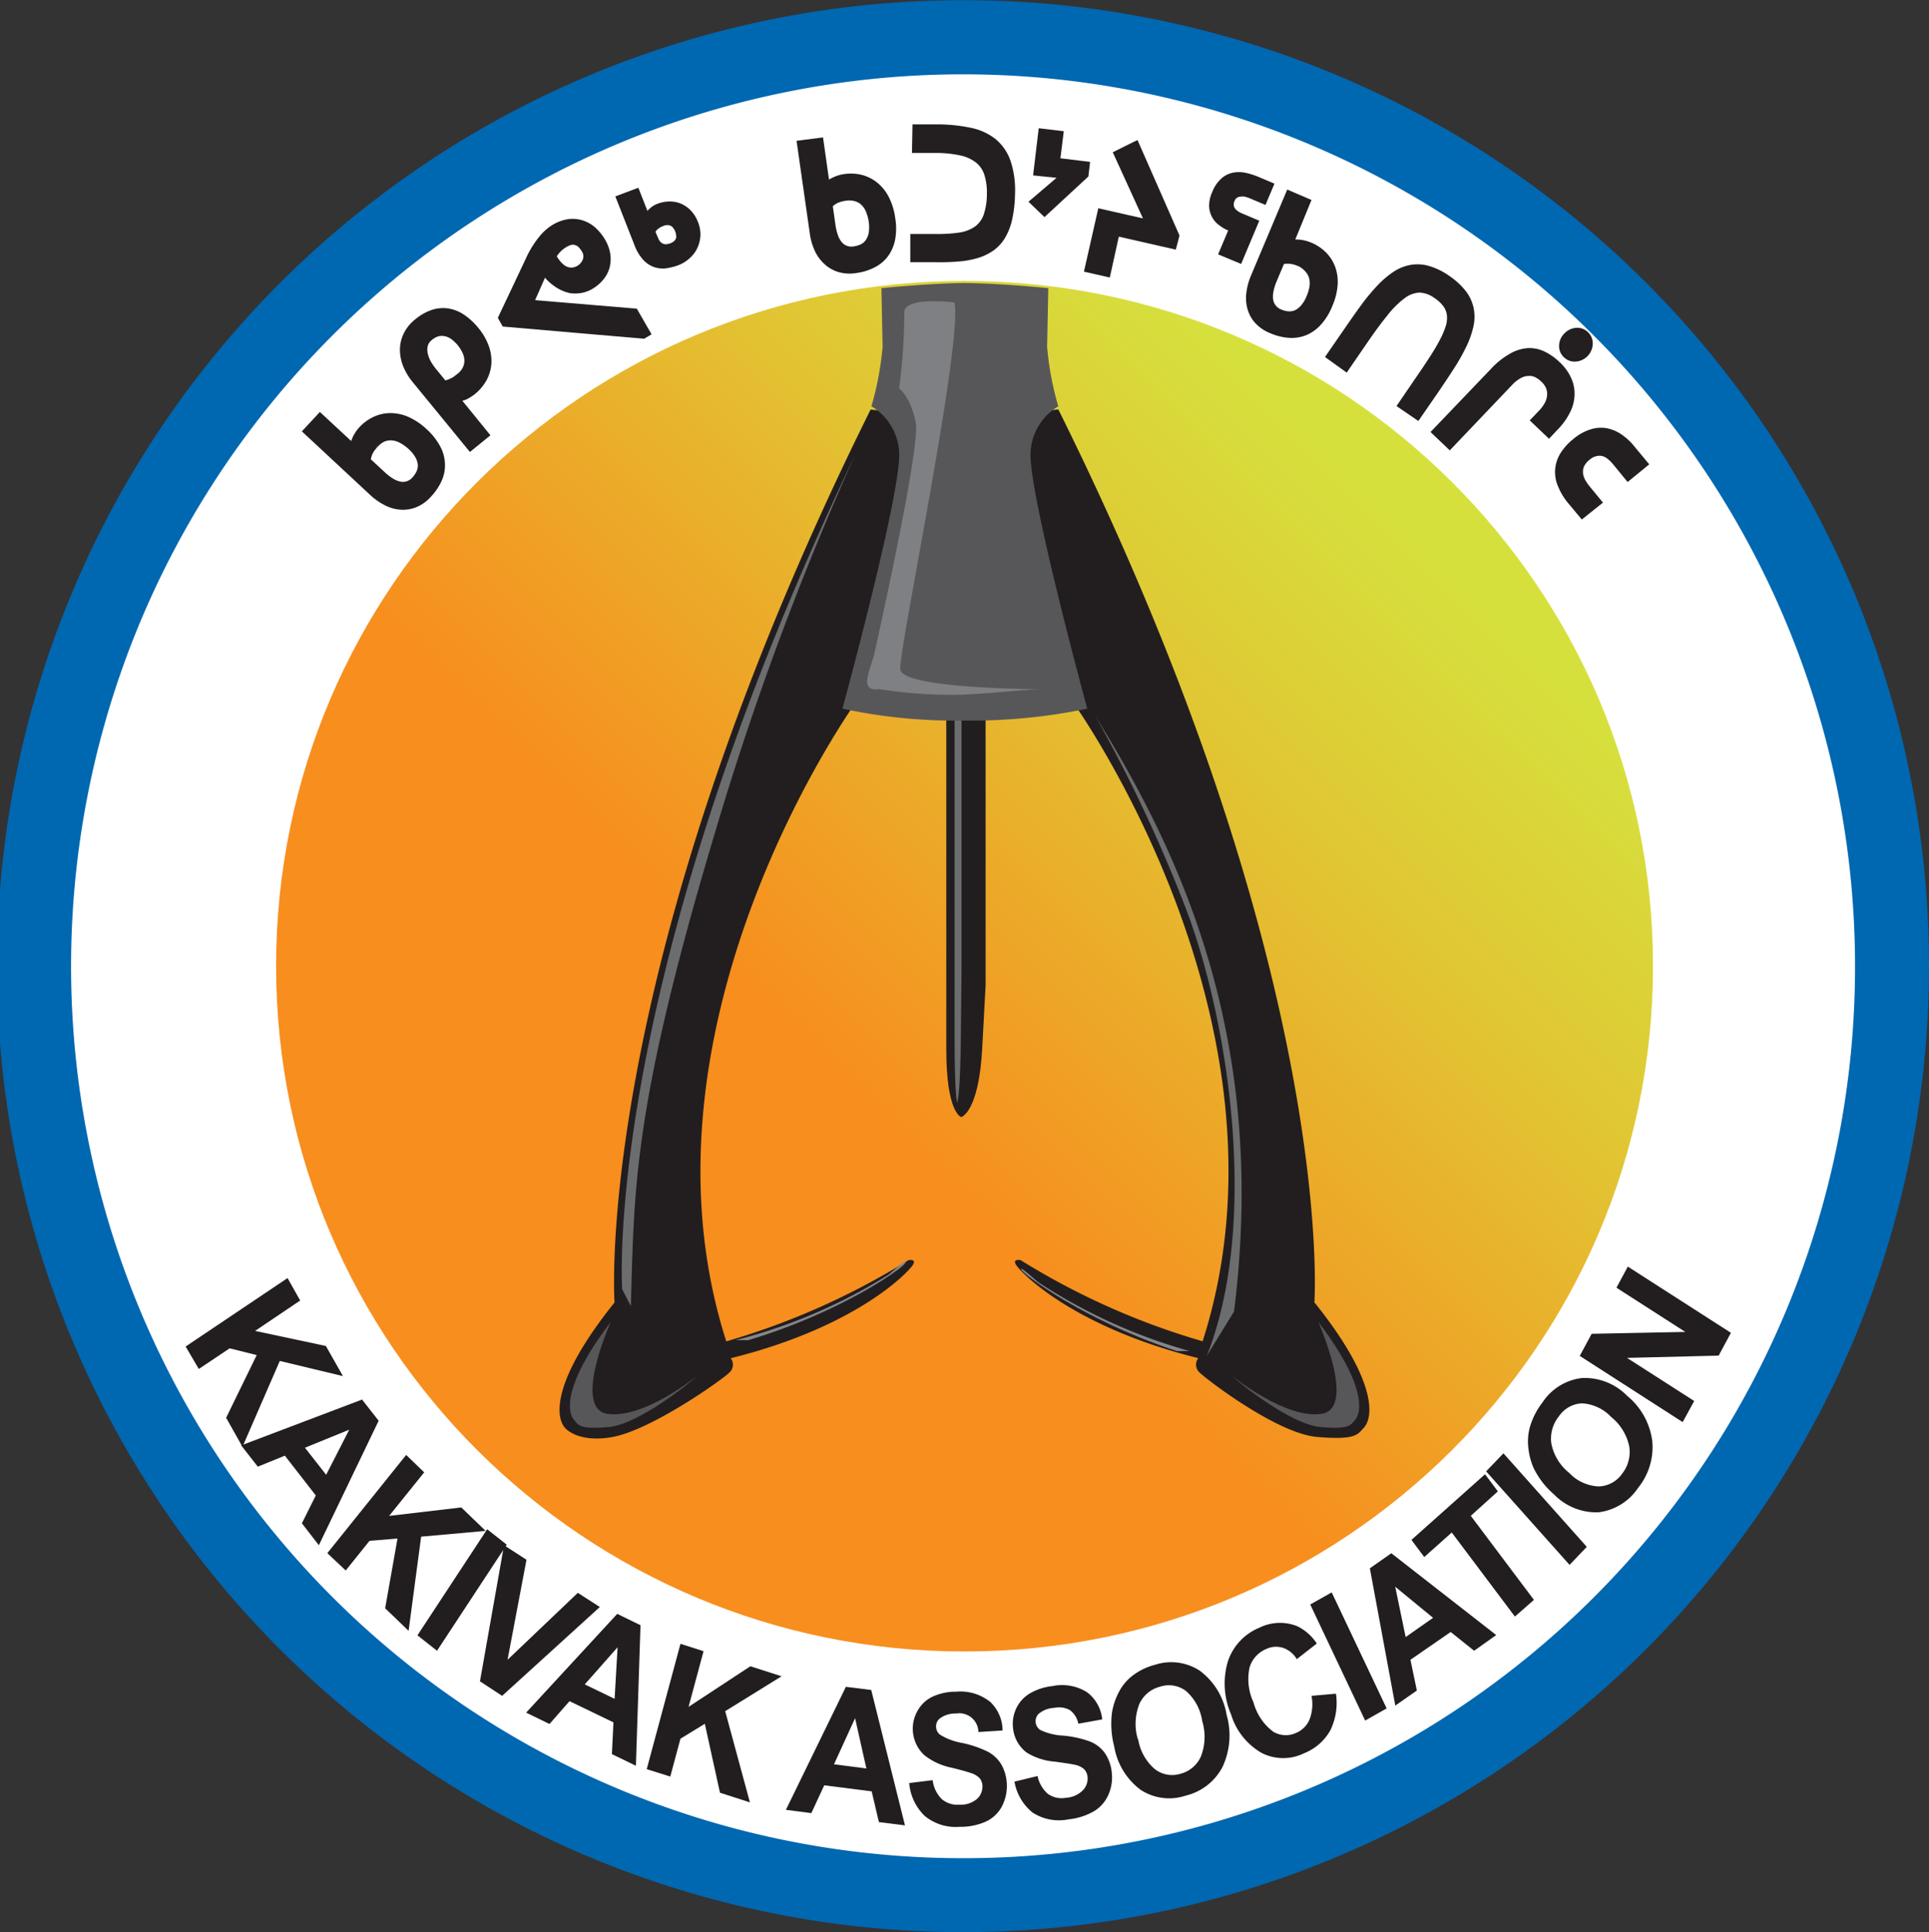 <svg xmlns="http://www.w3.org/2000/svg" xmlns:xlink="http://www.w3.org/1999/xlink" viewBox="0 0 213.86 214.2"><rect x="0" y="0" width="213.86" height="214.2" fill="#333333" stroke="none"/><defs><style>.a{fill:#fff;}.a,.j{stroke:#231f20;}.b{fill:#0067b1;}.c{fill:url(#a);}.d{fill:#221e1f;}.e{fill:none;}.f{fill:#6c6d6f;}.g{fill:#575759;}.h{fill:#7f8083;}.i{fill:#848689;}.j{fill:#231f20;stroke-width:0.6px;}</style><linearGradient id="a" x1="258.95" y1="474.92" x2="366.63" y2="367.24" gradientUnits="userSpaceOnUse"><stop offset="0.38" stop-color="#f78e1e"/><stop offset="0.74" stop-color="#e1c533"/><stop offset="0.95" stop-color="#d6e03d"/></linearGradient></defs><circle class="a" cx="312.75" cy="421.19" r="104.76" transform="translate(-412.09 30.53) rotate(-45)"/><path class="b" d="M312.79,314a107.1,107.1,0,1,0,106.93,107.1A107,107,0,0,0,312.79,314Zm0,206a98.89,98.89,0,1,1,98.73-98.89A98.81,98.81,0,0,1,312.79,520Z" transform="translate(-205.86 -313.98)"/><path class="c" d="M312.79,345.13c-42.15,0-76.32,34-76.32,75.95s34.17,76,76.32,76,76.33-34,76.33-76S354.94,345.13,312.79,345.13Z" transform="translate(-205.86 -313.98)"/><path class="d" d="M310.77,391.94v38.34c0,7.15,1.66,7.55,1.66,7.55s1.93-.5,2.32-7.55l.38-7.06V391.75Z" transform="translate(-205.86 -313.98)"/><path class="d" d="M339.19,462.69a80.79,80.79,0,0,1-20.18-9s-1-.21-.46.59,6.21,6.8,20.16,10.28a1.16,1.16,0,0,0,.13,1.58c.79.79,8.6,6.76,13,7.15s4.55-.3,5.21-1c1.08-1.15,1.56-5.17-5.47-13.92,0,0,2.6-36.59-28.39-99l-7,.79,8.59,31.62S350.48,427.46,339.19,462.69Z" transform="translate(-205.86 -313.98)"/><path class="d" d="M286.38,462.7a81.18,81.18,0,0,0,20.19-9s1-.21.45.59-6.2,6.81-20.15,10.28a1.17,1.17,0,0,1-.14,1.58c-.78.79-8.64,6.37-13,7.16-2.86.51-4.56-.3-5.21-1-1.08-1.15-1.56-5.17,5.47-13.92,0,0-2.61-36.59,28.39-99l7,.79-8.6,31.62S275.1,427.46,286.38,462.7Z" transform="translate(-205.86 -313.98)"/><ellipse class="e" cx="106.36" cy="106.98" rx="76.85" ry="76.42"/><path class="d" d="M226.44,463.27l11.3-7.59,1.4,2.49-5,3.37,7.85,1.67,1.89,3.34-7-1.68-4.14,9.52-1.81-3.22,3.39-6.95-3-.75-3.42,2.29Z" transform="translate(-205.86 -313.98)"/><path class="d" d="M241.21,485.3l-1.88-2.43,1.54-3.09-3.43-4.41-3,1.22-1.84-2.36L246,469.15l1.84,2.35Zm.81-7.81,2.56-5-4.91,2Z" transform="translate(-205.86 -313.98)"/><path class="d" d="M242.15,486.18l8.74-10.89,2,1.93L249,482.05l8-.94,2.7,2.6-7.15.64-1.39,10.44-2.6-2.5,1.37-7.73-3.1.25-2.64,3.29Z" transform="translate(-205.86 -313.98)"/><path class="d" d="M252.14,495.29l7.73-11.76,2.17,1.71L254.31,497Z" transform="translate(-205.86 -313.98)"/><path class="d" d="M259.07,500.39l2.67-15.09,2.49,1.61L262.13,498l7.79-7.42,2.44,1.57L261.53,502Z" transform="translate(-205.86 -313.98)"/><path class="d" d="M276.36,509.75l-2.66-1.29.17-3.52L269,502.59l-2.22,2.53-2.59-1.26,10.1-10.95,2.58,1.26ZM274,502.33l.33-5.72-3.64,4.12Z" transform="translate(-205.86 -313.98)"/><path class="d" d="M277.56,510.13l3.74-13.9,2.56.82-1.66,6.17,6.85-4.5,3.46,1.11-6.25,3.87L289,513.81l-3.32-1.07L284,505.1l-2.7,1.65-1.13,4.2Z" transform="translate(-205.86 -313.98)"/><path class="d" d="M306.19,516.36,303.3,516l-.8-3.41-5.26-.67L295.81,515l-2.82-.36L299.64,501l2.81.35Zm-4.28-6.31-1.25-5.57-2.34,5.11Z" transform="translate(-205.86 -313.98)"/><path class="d" d="M306.66,511.67l2.6-.32a3.6,3.6,0,0,0,1,2.09,2.67,2.67,0,0,0,1.95.63,2.82,2.82,0,0,0,1.94-.62,1.85,1.85,0,0,0,.63-1.41,1.41,1.41,0,0,0-.28-.87,2.16,2.16,0,0,0-1-.61q-.48-.18-2.16-.6a7.13,7.13,0,0,1-3-1.38,4,4,0,0,1-.71-5,3.74,3.74,0,0,1,1.64-1.5,6.13,6.13,0,0,1,2.6-.54,5.26,5.26,0,0,1,3.77,1.13,4.38,4.38,0,0,1,1.37,3.17l-2.68.17a2.11,2.11,0,0,0-2.46-2.05,2.86,2.86,0,0,0-1.82.55,1.1,1.1,0,0,0-.41.9,1.17,1.17,0,0,0,.41.88,6.85,6.85,0,0,0,2.47.93,12,12,0,0,1,2.91,1,3.89,3.89,0,0,1,1.48,1.45,4.93,4.93,0,0,1,0,4.64,3.86,3.86,0,0,1-1.77,1.64,6.93,6.93,0,0,1-2.88.57,5.39,5.39,0,0,1-3.87-1.2A5.69,5.69,0,0,1,306.66,511.67Z" transform="translate(-205.86 -313.98)"/><path class="d" d="M318.33,511.51l2.56-.62a3.56,3.56,0,0,0,1.17,2,2.69,2.69,0,0,0,2,.41,2.86,2.86,0,0,0,1.87-.85,1.86,1.86,0,0,0,.5-1.47,1.41,1.41,0,0,0-.37-.84,2.11,2.11,0,0,0-1-.49c-.33-.08-1.06-.19-2.2-.35a7,7,0,0,1-3.16-1,3.85,3.85,0,0,1-1.53-2.74,4,4,0,0,1,.34-2.13,3.78,3.78,0,0,1,1.48-1.67,6.19,6.19,0,0,1,2.54-.84,5.19,5.19,0,0,1,3.86.69,4.31,4.31,0,0,1,1.67,3l-2.65.48a2.46,2.46,0,0,0-.91-1.49,2.43,2.43,0,0,0-1.73-.27A2.93,2.93,0,0,0,321,504a1.17,1.17,0,0,0,.17,1.77,6.57,6.57,0,0,0,2.55.64,11.62,11.62,0,0,1,3,.66,3.73,3.73,0,0,1,1.62,1.26,4.58,4.58,0,0,1,.78,2.22,4.71,4.71,0,0,1-.37,2.4,4,4,0,0,1-1.6,1.84,7.1,7.1,0,0,1-2.81.9,5.37,5.37,0,0,1-4-.75A5.61,5.61,0,0,1,318.33,511.51Z" transform="translate(-205.86 -313.98)"/><path class="d" d="M329.39,507.63a10,10,0,0,1-.25-3.76,7.43,7.43,0,0,1,.75-2.26,5.4,5.4,0,0,1,1.37-1.72,6.85,6.85,0,0,1,2.64-1.33,5.78,5.78,0,0,1,5,.67,7.65,7.65,0,0,1,2.95,4.88,8.23,8.23,0,0,1-.46,5.78,6.23,6.23,0,0,1-4.07,3.17,5.77,5.77,0,0,1-5-.64A7.55,7.55,0,0,1,329.39,507.63Zm2.65-.84a5.5,5.5,0,0,0,1.85,3.33,3.12,3.12,0,0,0,2.84.52,3.4,3.4,0,0,0,2.27-1.92,6,6,0,0,0,.14-3.94,5.46,5.46,0,0,0-1.81-3.33,3.13,3.13,0,0,0-2.84-.47,3.45,3.45,0,0,0-2.31,1.91A6,6,0,0,0,332,506.79Z" transform="translate(-205.86 -313.98)"/><path class="d" d="M351.26,502l2.71-.24a6.93,6.93,0,0,1-.63,4.08,5.76,5.76,0,0,1-2.87,2.51,5.28,5.28,0,0,1-4.7,0,7.4,7.4,0,0,1-3.43-4.3,8.61,8.61,0,0,1-.34-5.9,6.12,6.12,0,0,1,3.47-3.7,5.14,5.14,0,0,1,4.21-.17,5.4,5.4,0,0,1,2.17,1.92l-2.22,1.73a2.86,2.86,0,0,0-1.52-1.25,2.58,2.58,0,0,0-1.9.14,3.2,3.2,0,0,0-1.82,2.05,6.12,6.12,0,0,0,.44,3.85,6,6,0,0,0,2.18,3.25,2.71,2.71,0,0,0,2.58.12,2.74,2.74,0,0,0,1.44-1.44A4.68,4.68,0,0,0,351.26,502Z" transform="translate(-205.86 -313.98)"/><path class="d" d="M357.21,504.74l-6.09-12.87,2.38-1.34,6.09,12.86Z" transform="translate(-205.86 -313.98)"/><path class="d" d="M371.74,495.26,369.29,497l-2.6-2.08L362.23,498l.71,3.41-2.39,1.67-2.82-15.22,2.38-1.67Zm-7-1.91-4.2-3.45,1.16,5.58Z" transform="translate(-205.86 -313.98)"/><path class="d" d="M373.81,493.21l-7-9.32-3.05,2.72-1.42-1.9,8.16-7.28,1.42,1.9-3,2.71,7,9.32Z" transform="translate(-205.86 -313.98)"/><path class="d" d="M379.87,487.48l-9.25-10.37,1.92-2,9.24,10.37Z" transform="translate(-205.86 -313.98)"/><path class="d" d="M378.14,479.66a9.14,9.14,0,0,1-2.23-2.87,7.31,7.31,0,0,1-.61-2.31,6.06,6.06,0,0,1,.17-2.27,8.21,8.21,0,0,1,1.42-2.77,6.07,6.07,0,0,1,4.39-2.68,6.6,6.6,0,0,1,5,2,7.75,7.75,0,0,1,2.76,5,7.17,7.17,0,0,1-1.58,5.19,6.16,6.16,0,0,1-4.39,2.7A6.54,6.54,0,0,1,378.14,479.66Zm1.69-2.38a4.76,4.76,0,0,0,3.29,1.5,3.28,3.28,0,0,0,2.58-1.41,3.89,3.89,0,0,0,.79-3,5.63,5.63,0,0,0-2-3.28,4.81,4.81,0,0,0-3.26-1.52,3.28,3.28,0,0,0-2.55,1.45,3.94,3.94,0,0,0-.83,3A5.53,5.53,0,0,0,379.83,477.28Z" transform="translate(-205.86 -313.98)"/><path class="d" d="M392.41,471.65,381,464.31l1.32-2.45,10.38-.21-7.63-4.9,1.26-2.34,11.43,7.34-1.36,2.53-10.16.25,7.45,4.78Z" transform="translate(-205.86 -313.98)"/><path class="f" d="M311.69,390.33v38.34c0,7.15.29,7.55.29,7.55s.35-.5.41-7.55l.07-7.06V390.14Z" transform="translate(-205.86 -313.98)"/><path class="g" d="M320.11,364.17a6.3,6.3,0,0,1,3.08-5.14,33.43,33.43,0,0,1-1.24-6.59l.13-6.51c-5.84-.58-9.36-.57-9.36-.57s-3.3,0-9.14.57l.13,6.51a34.34,34.34,0,0,1-1.24,6.59,6.3,6.3,0,0,1,3.08,5.14c.19,4.65-6.29,28.38-6.29,28.38a59.7,59.7,0,0,0,13.46,1.32,63.15,63.15,0,0,0,13.68-1.32S319.92,368.82,320.11,364.17Z" transform="translate(-205.86 -313.98)"/><path class="h" d="M305.67,388.19c-.22-1.93,7-36.47,6-40.68,0,0-5.59-.69-5.55,1.1a64.91,64.91,0,0,1-.58,8.43s1.33,1,1.85,3.85-4.62,25.66-4.62,25.66c-.57,2.09-1.67,4.12.59,3.84a53,53,0,0,0,8.22.63c3.86-.08,7.66-.6,9.65-.63C321.27,390.39,305.92,390.39,305.67,388.19Z" transform="translate(-205.86 -313.98)"/><path class="f" d="M274.84,456.92s-2.37-33.44,25.81-92.48a331.87,331.87,0,0,0-15.46,41.64c-9.31,31.06-9,40-9.39,52.71Z" transform="translate(-205.86 -313.98)"/><path class="f" d="M342.67,459.39c3.77-30-5.79-50.58-15.36-66a164,164,0,0,1,10.07,21.44c4.78,12.65,8.06,34.91,2.27,49.48Z" transform="translate(-205.86 -313.98)"/><path class="i" d="M287.42,462.56a59.51,59.51,0,0,0,17-7.29s2.25-2,1.8-1.26-7.34,5.54-17.41,8.56Z" transform="translate(-205.86 -313.98)"/><path class="i" d="M337.74,463.77a59.61,59.61,0,0,1-16.85-7.68s-2.21-2-1.77-1.31,7.22,5.71,17.23,9Z" transform="translate(-205.86 -313.98)"/><path class="g" d="M352.35,470.74c-4,.57-9.81-4.14-9.81-4.14.58.62,6.38,5.28,9.67,5.59s3.39-.23,3.87-.78c.81-.89,1.16-4-4.06-10.86C352,460.55,356.34,470.16,352.35,470.74Z" transform="translate(-205.86 -313.98)"/><path class="g" d="M273.23,470.74c4,.57,9.82-4.14,9.82-4.14-.58.62-6.38,5.28-9.67,5.59s-3.39-.23-3.87-.78c-.81-.89-1.16-4,4.06-10.86C273.57,460.55,269.25,470.16,273.23,470.74Z" transform="translate(-205.86 -313.98)"/><path class="j" d="M241.34,360.08l3.61,3.35a4.06,4.06,0,0,1,.92-1.82,4.82,4.82,0,0,1,1.51-1.13,4.18,4.18,0,0,1,1.74-.4,4.74,4.74,0,0,1,1.9.4,7,7,0,0,1,1.94,1.31,6.8,6.8,0,0,1,1.42,1.79,4.09,4.09,0,0,1,.51,1.8,3.93,3.93,0,0,1-.33,1.77,6.21,6.21,0,0,1-1.14,1.69,4.17,4.17,0,0,1-1.53,1.1,3.69,3.69,0,0,1-1.63.25,4.23,4.23,0,0,1-1.62-.47,6.89,6.89,0,0,1-1.52-1.07l-7.37-6.86Zm6.15,3.26a3.26,3.26,0,0,0-.6.83,2.75,2.75,0,0,0-.23.85l1.67,1.55a6,6,0,0,0,.87.68,3,3,0,0,0,.9.4,1.68,1.68,0,0,0,1.72-.55,2.86,2.86,0,0,0,.51-.77,1.82,1.82,0,0,0,.15-.86,2.42,2.42,0,0,0-.31-.94,4,4,0,0,0-.82-1,5.15,5.15,0,0,0-1-.71,2.53,2.53,0,0,0-1-.31,2.07,2.07,0,0,0-1,.16A2.58,2.58,0,0,0,247.49,363.34Z" transform="translate(-205.86 -313.98)"/><path class="j" d="M258,363.67l-6.2-7.57a6.7,6.7,0,0,1-.92-1.52,4.77,4.77,0,0,1-.38-1.69,3.81,3.81,0,0,1,.34-1.7,4.17,4.17,0,0,1,1.22-1.55,5.44,5.44,0,0,1,1.72-1,3.7,3.7,0,0,1,1.7-.17,4,4,0,0,1,1.64.64,7,7,0,0,1,1.54,1.42,6.41,6.41,0,0,1,1.09,1.86,4.71,4.71,0,0,1,.29,1.85,4.24,4.24,0,0,1-.49,1.73,5,5,0,0,1-1.23,1.47,5,5,0,0,1-.83.53,2.55,2.55,0,0,1-.93.23l3.25,4Zm-1.24-8a2.36,2.36,0,0,0,.71-.88,2,2,0,0,0,.17-.93,2.48,2.48,0,0,0-.25-.93,4.84,4.84,0,0,0-.56-.88,4.5,4.5,0,0,0-.75-.71,2.27,2.27,0,0,0-.81-.37,2.09,2.09,0,0,0-.86,0,2.37,2.37,0,0,0-.87.48,1.51,1.51,0,0,0-.55.83,2,2,0,0,0,0,.94,3.49,3.49,0,0,0,.38,1,6.88,6.88,0,0,0,.58.84l1.16,1.42a2.51,2.51,0,0,0,.79-.25A3.86,3.86,0,0,0,256.8,355.67Z" transform="translate(-205.86 -313.98)"/><path class="j" d="M261.39,349.21l3-6.35a10.61,10.61,0,0,1,.79-1.48,10.88,10.88,0,0,1,.79-1.08,5.42,5.42,0,0,1,.73-.72,4.8,4.8,0,0,1,.59-.42,4.31,4.31,0,0,1,1.74-.6,3.4,3.4,0,0,1,1.51.2,3.57,3.57,0,0,1,1.23.78,5.46,5.46,0,0,1,.92,1.17,4.24,4.24,0,0,1,.54,1.51,3.61,3.61,0,0,1-.09,1.4,3.26,3.26,0,0,1-.66,1.21,4.32,4.32,0,0,1-1.13.94,3.29,3.29,0,0,1-1.17.41,3.66,3.66,0,0,1-1.1,0,4.27,4.27,0,0,1-1-.36,4.94,4.94,0,0,1-.83-.54,4.51,4.51,0,0,1-.63-.58,3.15,3.15,0,0,1-.39-.51l-.11.23-.06.11-1.23,2.79.14.22,11.31.95,1.41,2.45-.49.29-15.42-1.33Zm7.1-8.09a3.34,3.34,0,0,0-.76.61,3.07,3.07,0,0,0-.49.67,5.66,5.66,0,0,0,.5.74,2.81,2.81,0,0,0,.63.57,1.74,1.74,0,0,0,.77.24,1.71,1.71,0,0,0,.9-.25,1.61,1.61,0,0,0,.44-.38,1.55,1.55,0,0,0,.28-.48,1.39,1.39,0,0,0,.07-.54,1.21,1.21,0,0,0-.16-.52,2.81,2.81,0,0,0-.49-.65,1.24,1.24,0,0,0-.53-.28,1.18,1.18,0,0,0-.56,0A2.54,2.54,0,0,0,268.49,341.12Z" transform="translate(-205.86 -313.98)"/><path class="j" d="M276.46,335.18l1.08,2.76a5.07,5.07,0,0,1,.58-.64,2.21,2.21,0,0,1,.7-.43,3.5,3.5,0,0,1,1.22-.25,2.91,2.91,0,0,1,1.18.21,3,3,0,0,1,1,.69,3.46,3.46,0,0,1,.75,1.21,3.3,3.3,0,0,1,.24,1.42,3.37,3.37,0,0,1-.34,1.26,3.15,3.15,0,0,1-.78,1,3.63,3.63,0,0,1-1.07.67,6.24,6.24,0,0,1-1.33.35,2.7,2.7,0,0,1-1.24-.13,2.75,2.75,0,0,1-1.09-.75,4.75,4.75,0,0,1-.89-1.53l-2-5.09Zm2.06,5.24a1.7,1.7,0,0,0,.36.6,1.17,1.17,0,0,0,.44.28,1,1,0,0,0,.49.05,1.88,1.88,0,0,0,.48-.12,1.5,1.5,0,0,0,.56-.35,1.07,1.07,0,0,0,.26-.44,1.23,1.23,0,0,0,0-.47,1.94,1.94,0,0,0-.11-.43,1.64,1.64,0,0,0-.24-.43,1,1,0,0,0-.35-.33,1,1,0,0,0-.49-.14,1.34,1.34,0,0,0-.62.11,3,3,0,0,0-.4.19,1.61,1.61,0,0,0-.3.21,1.67,1.67,0,0,0-.23.23l-.18.28Z" transform="translate(-205.86 -313.98)"/><path class="j" d="M296.85,329.55l.69,4.87a4.11,4.11,0,0,1,1.86-.83,4.94,4.94,0,0,1,1.89.06,4.33,4.33,0,0,1,1.61.79,4.7,4.7,0,0,1,1.22,1.5,6.86,6.86,0,0,1,.69,2.24,6.71,6.71,0,0,1,0,2.29,4.31,4.31,0,0,1-.73,1.72,3.83,3.83,0,0,1-1.38,1.16,5.68,5.68,0,0,1-1.93.6,4.19,4.19,0,0,1-1.89-.1,3.64,3.64,0,0,1-1.43-.83,4.21,4.21,0,0,1-1-1.39,6.33,6.33,0,0,1-.51-1.78l-1.43-10Zm2.73,6.39a3.53,3.53,0,0,0-1,.28,2.72,2.72,0,0,0-.71.51l.32,2.26a6.71,6.71,0,0,0,.25,1.07,2.92,2.92,0,0,0,.45.88,1.69,1.69,0,0,0,1.69.65,2.74,2.74,0,0,0,.88-.27,1.73,1.73,0,0,0,.65-.58,2.46,2.46,0,0,0,.36-.92,4.37,4.37,0,0,0,0-1.3,5,5,0,0,0-.32-1.17,2.53,2.53,0,0,0-.57-.86,2,2,0,0,0-.86-.49A2.65,2.65,0,0,0,299.58,335.94Z" transform="translate(-205.86 -313.98)"/><path class="j" d="M307.32,328.07l2.59,0a17.64,17.64,0,0,1,3.55.38,6.15,6.15,0,0,1,2.58,1.18,5.13,5.13,0,0,1,1.56,2.25,10,10,0,0,1,.49,3.58,13.69,13.69,0,0,1-.29,2.7,6.62,6.62,0,0,1-.75,2,4.42,4.42,0,0,1-1.2,1.33,5.57,5.57,0,0,1-1.64.8,9.65,9.65,0,0,1-2.07.38,24.07,24.07,0,0,1-2.47.08l-2.59,0,0-2.53,2.39,0a16.38,16.38,0,0,0,2.79-.16,4.41,4.41,0,0,0,1.87-.72,3.07,3.07,0,0,0,1.07-1.46,7.36,7.36,0,0,0,.37-2.37,6.74,6.74,0,0,0-.29-2.23,3.16,3.16,0,0,0-1-1.49,4.61,4.61,0,0,0-1.85-.86,12.69,12.69,0,0,0-2.78-.29l-2.38,0Z" transform="translate(-205.86 -313.98)"/><path class="j" d="M320.73,333.16l.55-4.63,2.18.26-.37,3,3.29.4-.14,1.21-4.58,4.24-1.33-1.28,3.39-2.89Z" transform="translate(-205.86 -313.98)"/><path class="j" d="M333.1,338.62,329.62,331l2.2-1.09,4.49,10.21L336,341.3l-6.33-1.44-1,4.53-2.28-.52,1.46-6.44Z" transform="translate(-205.86 -313.98)"/><path class="j" d="M346,336.31l-1.44-.61a4.45,4.45,0,0,0-.65-.21,1.77,1.77,0,0,0-.6,0,1,1,0,0,0-.86.67,1.2,1.2,0,0,0-.11.57.89.89,0,0,0,.16.48,1.34,1.34,0,0,0,.39.4,2.65,2.65,0,0,0,.58.32l1.61.68-1.78,4.24-2-.83,1.11-2.63-.47-.22a4.46,4.46,0,0,1-.8-.51,2.26,2.26,0,0,1-.64-.76,2.35,2.35,0,0,1-.29-1.07,3.4,3.4,0,0,1,.32-1.44,3.66,3.66,0,0,1,.9-1.36,2.44,2.44,0,0,1,1.13-.6,3.26,3.26,0,0,1,1.32,0,8.23,8.23,0,0,1,1.44.46l1.44.61Zm4.87,0L349,340.87a4,4,0,0,1,2,.24,4.76,4.76,0,0,1,1.58,1,4.09,4.09,0,0,1,1,1.5,4.57,4.57,0,0,1,.28,1.92,6.88,6.88,0,0,1-.57,2.27,6.53,6.53,0,0,1-1.19,1.95,4.25,4.25,0,0,1-1.51,1.1,4.07,4.07,0,0,1-1.78.29,6,6,0,0,1-2-.49,4.26,4.26,0,0,1-1.57-1.06,3.5,3.5,0,0,1-.79-1.45,4.08,4.08,0,0,1-.11-1.68,6.71,6.71,0,0,1,.48-1.79l3.91-9.28Zm-1,6.89a3.23,3.23,0,0,0-1-.27,2.6,2.6,0,0,0-.88.06l-.89,2.11a6.06,6.06,0,0,0-.33,1.05,3,3,0,0,0-.07,1,1.72,1.72,0,0,0,1.11,1.43,2.7,2.7,0,0,0,.9.22,1.83,1.83,0,0,0,.86-.16,2.38,2.38,0,0,0,.77-.61,3.81,3.81,0,0,0,.66-1.12,4.58,4.58,0,0,0,.34-1.16,2.75,2.75,0,0,0-.05-1,2.23,2.23,0,0,0-.48-.86A2.67,2.67,0,0,0,349.94,343.22Z" transform="translate(-205.86 -313.98)"/><path class="j" d="M353.17,353.49l2.07-3c.62-.9,1.21-1.74,1.78-2.52a22.24,22.24,0,0,1,1.7-2.06,10.28,10.28,0,0,1,1.7-1.48,4.84,4.84,0,0,1,1.79-.77,4.28,4.28,0,0,1,1.94.08,7.28,7.28,0,0,1,2.19,1.06,7.78,7.78,0,0,1,1.83,1.69,4.35,4.35,0,0,1,.79,1.8,4.57,4.57,0,0,1-.07,1.94,9.6,9.6,0,0,1-.77,2.12,21.79,21.79,0,0,1-1.32,2.33c-.52.81-1.09,1.66-1.7,2.56l-2.07,3-1.93-1.32,1.94-2.84c.59-.85,1.11-1.63,1.57-2.34s.84-1.34,1.14-1.93a9.23,9.23,0,0,0,.68-1.59,3.24,3.24,0,0,0,.14-1.32,2.39,2.39,0,0,0-.44-1.13,4.24,4.24,0,0,0-1.08-1,3.27,3.27,0,0,0-1.84-.65,3.24,3.24,0,0,0-1.8.68,10.36,10.36,0,0,0-2,2c-.71.87-1.5,1.95-2.37,3.23l-1.95,2.84Z" transform="translate(-205.86 -313.98)"/><path class="j" d="M371.37,355.09a8.29,8.29,0,0,1,2-1.61,4.28,4.28,0,0,1,1.83-.6,3.48,3.48,0,0,1,1.73.33,6,6,0,0,1,1.62,1.13,5.16,5.16,0,0,1,1.25,1.73,3.89,3.89,0,0,1,.32,1.79,4.3,4.3,0,0,1-.5,1.77,7,7,0,0,1-1.21,1.69l-.83.88-1.7-1.62.84-.88a4.19,4.19,0,0,0,.63-.84,2.51,2.51,0,0,0,.32-.93,2.08,2.08,0,0,0-.1-.95,2.35,2.35,0,0,0-.63-.91,3,3,0,0,0-.76-.54,1.72,1.72,0,0,0-.87-.17,2.21,2.21,0,0,0-1,.28,4.24,4.24,0,0,0-1.06.85l-6.67,7-1.7-1.62Zm8.13-3.92a1.7,1.7,0,0,1,1.08-.54,1.38,1.38,0,0,1,1.12.39,1.4,1.4,0,0,1,.44,1.08,1.73,1.73,0,0,1-1.6,1.67,1.39,1.39,0,0,1-1.08-.39,1.37,1.37,0,0,1-.45-1.07A1.64,1.64,0,0,1,379.5,351.17Z" transform="translate(-205.86 -313.98)"/><path class="j" d="M381.27,371.16l-1.41-1.69a7,7,0,0,1-1-1.7,3.75,3.75,0,0,1-.29-1.69,3.61,3.61,0,0,1,.51-1.63,5.91,5.91,0,0,1,1.38-1.55,5.26,5.26,0,0,1,1.74-1,3.52,3.52,0,0,1,1.66-.16,4,4,0,0,1,1.56.63,6.3,6.3,0,0,1,1.43,1.33l1.43,1.72L386.35,367l-1.46-1.78a4,4,0,0,0-.59-.58,1.89,1.89,0,0,0-.71-.38,1.66,1.66,0,0,0-.8,0,2,2,0,0,0-.9.47,2.32,2.32,0,0,0-.71.89,1.88,1.88,0,0,0-.11.9,2.45,2.45,0,0,0,.29.85,5.74,5.74,0,0,0,.53.76l1.26,1.53Z" transform="translate(-205.86 -313.98)"/></svg>